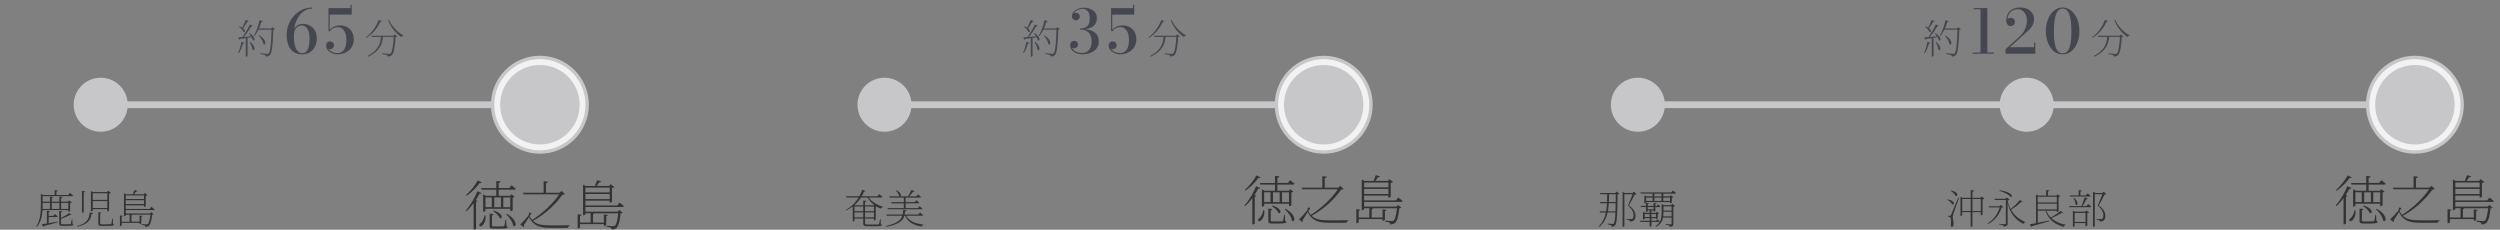 <?xml version="1.0" encoding="UTF-8"?>
<svg id="Layer_2" data-name="Layer 2" xmlns="http://www.w3.org/2000/svg" width="740" height="68" xmlns:xlink="http://www.w3.org/1999/xlink" viewBox="0 0 740 68">
  <rect x="0" y="0" width="740" height="68" fill="#808080" stroke="none"/>
  <defs>
    <clipPath id="clippath">
      <rect y="0" width="740" height="68" style="fill: none;"/>
    </clipPath>
  </defs>
  <g id="design">
    <g style="clip-path: url(#clippath);">
      <g>
        <line x1="29.81" y1="31" x2="160" y2="31" style="fill: none; stroke: #c7c7ca; stroke-miterlimit: 10; stroke-width: 2px;"/>
        <circle cx="29.81" cy="31" r="8" style="fill: #c7c7ca;"/>
        <g>
          <path d="M12.59,62.2c-.11,1.68-.47,3.53-1.66,4.94l-.19-.14c1.21-1.85,1.35-4.12,1.35-6.3v-3.32l.65.34h3.43v-1.45l.96.11c-.02.17-.14.29-.43.32v1.02h3.48l.5-.64s.59.46.97.8c-.04.12-.16.18-.32.18h-8.71v1.64h2.17v-1.49l.92.11c-.02.16-.13.26-.38.31v1.07h2.24v-1.49l.92.11c-.02.16-.13.26-.4.31v1.07h2.01l.35-.38.82.62c-.08.1-.3.19-.52.24v2.3c-.01.07-.29.2-.47.2h-.07v-.49h-7.64ZM14.4,66.06c.8-.13,1.73-.29,2.66-.46l.04.19c-.94.29-2.27.66-4.04,1.09-.05.16-.14.24-.25.26l-.44-.78c.35-.04.88-.12,1.51-.22v-3.73l.92.11c-.04.14-.13.25-.4.29v1.09h1.38l.46-.54s.52.4.83.71c-.02.13-.13.18-.29.18h-2.37v1.8ZM12.62,60.06v.62c0,.37,0,.76-.02,1.16h2.19v-1.79h-2.17ZM15.33,60.06v1.79h2.24v-1.79h-2.24ZM21.44,66.26c.22.07.28.13.28.24,0,.26-.31.36-2.03.36h-1.21c-.79,0-.95-.16-.95-.61v-3.83l.89.12c-.02.13-.14.24-.36.28v1.68c.88-.41,1.87-.98,2.4-1.43l.71.46c-.1.11-.18.13-.43.05-.59.38-1.69.88-2.67,1.19v1.38c0,.19.05.24.49.24h1.13c.53,0,.95-.01,1.09-.02.13-.01.17-.04.2-.13.06-.17.18-.78.28-1.38h.16l.04,1.42ZM18.1,60.06v1.79h2.12v-1.79h-2.12Z" style="fill: #333;"/>
          <path d="M22.81,66.9c2.99-.78,3.67-2.23,3.72-4.05l.98.22c-.05.18-.18.26-.43.26-.19,1.66-.97,3.05-4.19,3.77l-.08-.19ZM24.79,62.7c0,.1-.23.24-.43.24h-.1v-6.44l.96.12c-.04.17-.13.29-.43.32v5.76ZM27.45,62.36c0,.06-.22.2-.44.2h-.1v-6.02l.59.31h4.14l.36-.41.82.65c-.08.08-.29.18-.53.23v5.03c-.01.07-.28.23-.46.23h-.07v-.67h-4.31v.46ZM27.45,57.21v1.96h4.31v-1.96h-4.31ZM31.76,61.56v-2.05h-4.31v2.05h4.31ZM33.43,66.26c.23.07.29.13.29.25,0,.26-.32.36-2.22.36h-1.37c-.85,0-1.02-.16-1.02-.62v-3.42l.88.12c-.01.14-.13.25-.34.29v2.93c0,.18.05.23.54.23h1.28c.64,0,1.09-.01,1.26-.02.14-.01.18-.04.22-.16.07-.19.18-.85.28-1.52h.18l.02,1.57Z" style="fill: #333;"/>
          <path d="M37.23,62.15v1.04h7.18l.34-.38.74.61c-.07.08-.23.13-.47.16-.13,1.73-.49,2.87-.95,3.23-.28.23-.67.34-1.04.34,0-.16-.05-.32-.19-.42-.14-.08-.55-.16-.92-.2v-.23c.43.04,1.19.11,1.43.11.2,0,.31-.02.43-.12.29-.24.58-1.22.72-2.74h-5.27c-.04.11-.13.18-.32.2v1.86h2.4v-1.8l.88.11c-.02.13-.12.23-.35.28v1.92c0,.08-.22.22-.42.22h-.11v-.37h-5.29v.7c0,.08-.23.23-.43.23h-.1v-3.12l.86.11c-.02.13-.11.23-.34.28v1.46h2.36v-2.06h-1.15v.22c0,.06-.19.2-.43.2h-.1v-6.79l.59.31h2.06c.14-.38.34-.91.46-1.27l.92.24c-.06.16-.22.24-.46.23-.14.24-.35.54-.54.8h2.76l.35-.38.82.62c-.08.1-.28.18-.52.23v3.05c-.01.06-.29.22-.47.22h-.06v-.47h-5.39v1.06h7.06l.53-.65s.59.47.95.8c-.02.13-.13.19-.3.19h-8.24ZM37.23,57.84v1.07h5.39v-1.07h-5.39ZM42.62,60.38v-1.12h-5.39v1.12h5.39Z" style="fill: #333;"/>
        </g>
        <path d="M159.81,45c-7.72,0-14-6.28-14-14s6.28-14,14-14,14,6.28,14,14-6.28,14-14,14Z" style="fill: #f2f2f2; stroke: #c7c7ca; stroke-miterlimit: 10;"/>
        <circle cx="159.81" cy="31" r="11.76" style="fill: #c7c7ca;"/>
        <g>
          <path d="M142.56,57.15c-.1.18-.24.24-.61.19-.29.56-.67,1.22-1.14,1.91l.56.22c-.06.14-.22.24-.46.29v7.91c-.02.06-.32.27-.58.27h-.14v-7.79c-.64.85-1.36,1.7-2.15,2.38l-.19-.21c1.46-1.58,2.8-4,3.44-5.7l1.26.53ZM142.6,54.02c-.11.18-.24.24-.59.14-.82,1.14-2.32,2.72-3.86,3.78l-.19-.21c1.34-1.18,2.77-3.03,3.46-4.31l1.18.59ZM143.72,63.76c.18,1.46-.42,2.48-.86,2.91-.29.27-.74.45-.93.21-.14-.19-.02-.48.22-.69.54-.38,1.17-1.42,1.26-2.45l.3.02ZM146.9,55.66v-2.1l1.3.16c-.03.22-.21.38-.59.43v1.5h3.11l.69-.83s.77.61,1.26,1.06c-.05.18-.19.26-.42.26h-4.64v1.81h3.41l.37-.45.94.72c-.11.11-.27.21-.58.26v3.76c0,.06-.29.27-.59.27h-.11v-.7h-7.35v.59c0,.06-.24.27-.59.27h-.1v-5.12l.88.4h3.01v-1.81h-4.35l-.13-.48h4.48ZM143.7,61.32h1.87v-2.9h-1.87v2.9ZM149.89,66.89c.29.08.35.18.35.3,0,.35-.38.48-2.56.48h-1.55c-1.01,0-1.2-.19-1.2-.77v-3.68l1.15.16c-.02.19-.18.34-.45.38v3.01c0,.21.06.26.59.26h1.42c.69,0,1.2,0,1.38-.02.16-.02.21-.05.26-.18.1-.24.22-.99.34-1.76h.22l.05,1.81ZM146.1,62.33c3.04.83,2.69,2.69,1.84,2.21-.27-.7-1.23-1.58-2-2.05l.16-.16ZM148.28,58.43h-1.98v2.9h1.98v-2.9ZM148.98,58.43v2.9h2.06v-2.9h-2.06ZM149.99,63.29c3.46,1.92,2.83,4.27,1.94,3.57-.14-1.15-1.22-2.61-2.14-3.43l.21-.14Z" style="fill: #333;"/>
          <path d="M167.19,57.45c-.14.13-.32.16-.72.18-1.87,2.74-5.09,5.76-8.71,7.75,1.17,1.14,2.87,1.34,5.41,1.34,1.25,0,4.11,0,5.41-.05v.24c-.34.05-.51.26-.54.53h-4.91c-3.41,0-5.2-.51-6.55-3.19-.46.78-1.15,1.89-1.57,2.48.14.21.11.42,0,.54l-1.01-.83c.67-.64,1.76-1.83,2.4-2.61l.3-.96.64.22-.59.86c.22.45.48.83.75,1.15,3.02-1.9,6.26-4.9,7.99-7.57h-10.52l-.14-.48h6.08v-3.41l1.3.16c-.03.22-.21.38-.59.43v2.82h4.02l.61-.53.94.91Z" style="fill: #333;"/>
          <path d="M173.28,61.27v1.39h9.59l.45-.51.99.82c-.1.11-.3.18-.62.21-.18,2.3-.66,3.83-1.26,4.31-.37.3-.9.45-1.39.45,0-.21-.06-.43-.26-.56-.19-.11-.74-.21-1.23-.27l.02-.3c.56.05,1.57.14,1.89.14.27,0,.42-.03.58-.16.38-.32.77-1.63.96-3.65h-7.03c-.05.14-.18.24-.43.27v2.48h3.2v-2.4l1.17.14c-.03.18-.16.3-.46.37v2.56c0,.11-.29.29-.56.29h-.14v-.5h-7.06v.93c0,.11-.3.3-.58.3h-.13v-4.16l1.15.14c-.03.18-.14.3-.45.37v1.95h3.15v-2.75h-1.54v.29c0,.08-.26.27-.58.27h-.13v-9.06l.78.42h2.75c.19-.51.45-1.22.61-1.7l1.23.32c-.08.21-.29.32-.61.3-.19.32-.46.72-.72,1.07h3.68l.46-.51,1.09.83c-.11.13-.37.24-.69.3v4.07c-.02.08-.38.29-.62.29h-.08v-.62h-7.19v1.41h9.43l.7-.86s.78.62,1.26,1.07c-.03.18-.18.26-.4.26h-11ZM173.28,55.53v1.42h7.19v-1.42h-7.19ZM180.47,58.92v-1.49h-7.19v1.49h7.19Z" style="fill: #333;"/>
        </g>
        <g>
          <path d="M70.48,15.65c.4-.84.78-2.08.97-3.26l.88.25c-.05.14-.17.25-.41.25-.29,1.02-.72,2.12-1.25,2.87l-.19-.11ZM73.85,9.8c2.04,1.25,1.56,2.58.97,2.11-.05-.28-.18-.59-.35-.9-.36.06-.76.13-1.19.19v5.36c0,.06-.2.22-.46.22h-.07v-5.49c-.5.08-1.06.16-1.66.24-.06.14-.17.23-.29.24l-.23-.72c.29-.01.71-.04,1.22-.07.75-1.1,1.65-2.61,2.18-3.74l.89.37c-.06.13-.23.23-.47.19-.53.92-1.4,2.17-2.24,3.15.64-.05,1.38-.12,2.16-.19-.2-.32-.43-.64-.64-.88l.16-.08ZM73.63,6.25c-.05.12-.19.23-.43.2-.36.66-.83,1.38-1.25,1.91.85.68.58,1.39.11,1.1-.17-.53-.8-1.19-1.33-1.55l.13-.12c.35.12.64.26.85.41.35-.63.72-1.5,1.02-2.3l.9.35ZM74.07,12.38c1.82,1.55,1.28,2.92.71,2.38-.08-.71-.53-1.68-.88-2.3l.17-.07ZM81.39,8.66c-.08.1-.24.16-.49.18-.1,3.54-.35,6.66-.91,7.35-.31.37-.79.55-1.33.55,0-.17-.05-.35-.23-.44-.2-.11-.89-.23-1.44-.31l.02-.24c.64.07,1.75.19,2.04.19s.37-.04.52-.18c.47-.46.71-3.53.8-6.97h-3.89c-.35.72-.74,1.38-1.16,1.9l-.18-.12c.68-1.14,1.32-2.88,1.68-4.59l.97.26c-.05.13-.18.25-.42.25-.2.66-.44,1.32-.72,1.94h3.6l.36-.41.78.64ZM76.74,10.47c2.47,1.42,1.92,3.18,1.22,2.6-.07-.83-.77-1.9-1.38-2.51l.16-.1Z" style="fill: #444650;"/>
          <path d="M89.38,16.08c-.92,0-1.72-.22-2.4-.65-.67-.43-1.2-1.08-1.57-1.93-.37-.86-.55-1.91-.55-3.17,0-1.09.19-2.12.58-3.1.39-.97.93-1.84,1.62-2.59.69-.75,1.49-1.34,2.4-1.77.91-.43,1.89-.64,2.95-.64v.32c-.79,0-1.51.2-2.17.59-.66.39-1.23.93-1.71,1.6-.48.67-.85,1.43-1.11,2.27-.26.84-.39,1.71-.39,2.61l-.04,1.23c0,.63.04,1.24.13,1.82s.23,1.11.42,1.56c.19.46.44.82.75,1.09.31.27.69.41,1.15.41s.83-.12,1.11-.37c.28-.25.5-.57.66-.99s.26-.88.32-1.39c.06-.52.09-1.04.09-1.58,0-.84-.09-1.54-.27-2.11-.18-.57-.45-1-.79-1.29-.35-.29-.76-.44-1.26-.44s-.95.13-1.29.4c-.35.26-.6.64-.77,1.13s-.25,1.08-.25,1.76h-.3c0-.72.09-1.37.28-1.94.19-.57.5-1.02.95-1.35s1.05-.5,1.82-.5c.47,0,.94.08,1.41.25s.9.42,1.3.77c.4.35.71.79.95,1.34.24.55.36,1.2.36,1.97,0,.9-.17,1.7-.52,2.41-.35.71-.85,1.26-1.5,1.67-.65.41-1.44.61-2.36.61Z" style="fill: #444650;"/>
          <path d="M99.97,16.08c-.63,0-1.21-.12-1.73-.36-.52-.24-.94-.55-1.25-.94-.31-.39-.46-.81-.46-1.26,0-.41.11-.72.34-.94.23-.22.5-.32.83-.32.28,0,.54.09.79.28.25.19.38.48.38.87,0,.24-.06.44-.17.61-.11.17-.25.3-.43.39s-.37.14-.57.14c-.14,0-.27-.03-.41-.09-.14-.06-.26-.13-.37-.23-.11-.1-.2-.21-.27-.33-.07-.13-.1-.25-.1-.39h.35c0,.28.07.55.22.82.15.26.36.5.63.71.27.21.58.37.93.49.35.12.73.18,1.14.18.56,0,1.02-.12,1.38-.35.35-.23.63-.54.82-.93.19-.39.33-.81.4-1.27.08-.46.11-.92.11-1.37,0-.74-.1-1.39-.3-1.95-.2-.56-.49-1-.86-1.32s-.82-.48-1.35-.48c-.43,0-.8.06-1.12.19s-.57.28-.77.46-.34.35-.44.52h-.33c.1-.22.28-.46.56-.72.28-.26.64-.49,1.09-.68.45-.19,1-.29,1.64-.29.8,0,1.51.17,2.12.51.61.34,1.09.83,1.43,1.46.34.64.51,1.4.51,2.3,0,.58-.12,1.13-.35,1.65-.23.52-.56.97-.99,1.37-.43.39-.93.7-1.5.93-.58.22-1.21.34-1.91.34ZM97.24,9.22V2.4h6.51v-.98h.35v2.91h-6.51v4.89h-.35Z" style="fill: #444650;"/>
          <path d="M113.04,6.25c-.06.14-.16.2-.46.17-.72,1.62-2.16,3.61-4.16,4.8l-.13-.17c1.79-1.27,3.18-3.38,3.8-5.15l.95.35ZM116.8,10.16l.78.64c-.08.08-.24.14-.49.17-.14,2.53-.5,4.75-1.06,5.29-.31.32-.79.48-1.3.47,0-.16-.06-.34-.24-.43-.2-.1-.86-.22-1.39-.29v-.23c.64.06,1.74.17,2.03.17.26,0,.38-.02.53-.16.43-.37.74-2.47.89-4.87h-3.2c-.19,1.94-.79,4.17-4.38,5.87l-.17-.2c3.31-1.74,3.83-3.9,3.96-5.66h-2.67l-.11-.35h6.46l.36-.41ZM115.14,5.88c.73,1.83,2.57,3.68,4.25,4.59l-.04.12c-.23,0-.43.13-.55.38-1.59-1.05-3.19-2.96-3.89-4.98l.23-.12Z" style="fill: #444650;"/>
        </g>
        <line x1="261.81" y1="31" x2="392" y2="31" style="fill: none; stroke: #c7c7ca; stroke-miterlimit: 10; stroke-width: 2px;"/>
        <circle cx="261.81" cy="31" r="8" style="fill: #c7c7ca;"/>
        <g>
          <path d="M258.69,65.24v-.55h-2.64v1.38c0,.3.08.4.74.4h1.58c.78,0,1.35,0,1.56-.02.16-.02.22-.06.26-.16.08-.16.2-.78.32-1.45h.16l.04,1.5c.25.07.32.13.32.24,0,.31-.42.38-2.65.38h-1.63c-.98,0-1.24-.19-1.24-.78v-1.49h-2.59v.68s-.19.2-.44.2h-.07v-4.45c-.59.46-1.26.85-2.01,1.19l-.12-.14c1.7-.9,2.97-2.25,3.87-3.71h-3.6l-.11-.36h3.91c.36-.65.66-1.29.88-1.94l.97.34c-.07.16-.23.23-.46.2-.19.47-.42.94-.7,1.4h4.67l.52-.65s.59.46.97.82c-.04.13-.14.19-.31.19h-3.74c.88,1.31,2.67,2.3,4.21,2.74l-.02.14c-.3.02-.55.14-.64.4-.43-.16-.85-.36-1.25-.61-.07.04-.16.06-.24.07v3.81c-.01.07-.28.23-.46.23h-.07ZM252.93,62.52h2.59v-1.4h-2.59v1.4ZM255.52,64.33v-1.46h-2.59v1.46h2.59ZM254.84,58.46c-.49.79-1.13,1.56-1.9,2.23l.13.07h2.45v-1.42l.94.12c-.02.14-.14.26-.41.3v1h2.53l.13-.14c-.78-.59-1.44-1.32-1.91-2.16h-1.97ZM256.05,62.52h2.64v-1.4h-2.64v1.4ZM258.69,64.33v-1.46h-2.64v1.46h2.64Z" style="fill: #333;"/>
          <path d="M268.23,63.86c.88,1.59,2.58,2.31,5.1,2.6v.12c-.26.04-.44.22-.52.49-2.53-.46-4.04-1.32-4.87-3.21h-.24c-.41,1.46-1.52,2.5-5.3,3.27l-.11-.25c3.23-.78,4.37-1.69,4.8-3.02h-4.62l-.11-.36h4.83c.08-.42.13-.86.16-1.37l.97.12c-.02.16-.16.29-.42.31-.04.32-.07.64-.12.94h4.05l.5-.6s.56.44.92.77c-.04.13-.14.19-.31.19h-4.73ZM267.52,61.62v-1.42h-3.63l-.08-.36h3.72v-1.36h-4.19l-.11-.36h3.12c-.06-.01-.12-.04-.18-.08-.11-.54-.62-1.25-1.04-1.66l.14-.08c1.6.72,1.56,1.74,1.18,1.82h2.29c.38-.56.78-1.32,1.04-1.9l.95.35c-.06.13-.22.22-.47.19-.29.41-.73.92-1.16,1.36h2.12l.49-.59s.55.42.9.76c-.02.13-.13.19-.3.19h-4.26v1.36h2.69l.47-.58s.54.42.88.74c-.04.13-.14.19-.31.19h-3.72v1.42h3.63l.47-.58s.55.42.9.74c-.04.12-.14.18-.31.18h-9.99l-.11-.35h4.88Z" style="fill: #333;"/>
        </g>
        <path d="M391.81,45c-7.72,0-14-6.28-14-14s6.28-14,14-14,14,6.28,14,14-6.28,14-14,14Z" style="fill: #f2f2f2; stroke: #c7c7ca; stroke-miterlimit: 10;"/>
        <circle cx="391.81" cy="31" r="11.76" style="fill: #c7c7ca;"/>
        <g>
          <path d="M373.06,55.65c-.1.18-.24.24-.61.19-.29.56-.67,1.22-1.14,1.91l.56.22c-.06.14-.22.24-.46.29v7.91c-.02.06-.32.27-.58.27h-.14v-7.79c-.64.85-1.36,1.7-2.15,2.38l-.19-.21c1.46-1.58,2.8-4,3.44-5.7l1.26.53ZM373.1,52.52c-.11.18-.24.24-.59.14-.82,1.14-2.32,2.72-3.86,3.78l-.19-.21c1.34-1.18,2.77-3.03,3.46-4.31l1.19.59ZM374.22,62.26c.18,1.46-.42,2.48-.86,2.91-.29.27-.74.45-.93.21-.14-.19-.02-.48.22-.69.54-.38,1.17-1.42,1.27-2.45l.3.02ZM377.4,54.16v-2.1l1.3.16c-.03.22-.21.38-.59.43v1.5h3.11l.69-.83s.77.61,1.26,1.06c-.05.18-.19.26-.42.26h-4.64v1.81h3.41l.37-.45.94.72c-.11.11-.27.21-.58.26v3.76c0,.06-.29.27-.59.27h-.11v-.7h-7.35v.59c0,.06-.24.27-.59.27h-.1v-5.12l.88.4h3.01v-1.81h-4.35l-.13-.48h4.48ZM374.2,59.82h1.87v-2.9h-1.87v2.9ZM380.39,65.39c.29.08.35.18.35.3,0,.35-.38.48-2.56.48h-1.55c-1.01,0-1.2-.19-1.2-.77v-3.68l1.15.16c-.02.19-.18.34-.45.38v3.01c0,.21.06.26.59.26h1.42c.69,0,1.2,0,1.38-.02.16-.02.21-.05.26-.18.1-.24.22-.99.34-1.76h.22l.05,1.81ZM376.6,60.83c3.04.83,2.69,2.69,1.84,2.21-.27-.7-1.23-1.58-2-2.05l.16-.16ZM378.78,56.93h-1.98v2.9h1.98v-2.9ZM379.48,56.93v2.9h2.06v-2.9h-2.06ZM380.49,61.79c3.46,1.92,2.83,4.27,1.94,3.57-.14-1.15-1.22-2.61-2.14-3.43l.21-.14Z" style="fill: #333;"/>
          <path d="M397.69,55.95c-.14.13-.32.16-.72.18-1.87,2.74-5.09,5.76-8.71,7.75,1.17,1.14,2.87,1.34,5.41,1.34,1.25,0,4.11,0,5.41-.05v.24c-.34.05-.51.26-.54.53h-4.91c-3.41,0-5.2-.51-6.55-3.19-.46.78-1.15,1.89-1.57,2.48.14.21.11.42,0,.54l-1.01-.83c.67-.64,1.76-1.83,2.4-2.61l.3-.96.64.22-.59.86c.22.45.48.83.75,1.15,3.02-1.9,6.26-4.9,7.99-7.57h-10.52l-.14-.48h6.08v-3.41l1.3.16c-.03.22-.21.38-.59.43v2.82h4.02l.61-.53.94.91Z" style="fill: #333;"/>
          <path d="M403.78,59.77v1.39h9.59l.45-.51.99.82c-.1.11-.3.18-.62.21-.18,2.3-.66,3.83-1.27,4.31-.37.3-.9.45-1.39.45,0-.21-.06-.43-.26-.56-.19-.11-.74-.21-1.23-.27l.02-.3c.56.05,1.57.14,1.89.14.27,0,.42-.03.58-.16.38-.32.77-1.63.96-3.65h-7.03c-.05.14-.18.24-.43.27v2.48h3.2v-2.4l1.17.14c-.03.18-.16.3-.46.37v2.56c0,.11-.29.29-.56.29h-.14v-.5h-7.06v.93c0,.11-.3.3-.58.3h-.13v-4.16l1.15.14c-.03.18-.14.3-.45.37v1.95h3.15v-2.75h-1.54v.29c0,.08-.26.27-.58.27h-.13v-9.06l.79.42h2.75c.19-.51.45-1.22.61-1.7l1.23.32c-.08.21-.29.32-.61.3-.19.32-.46.72-.72,1.07h3.68l.46-.51,1.09.83c-.11.13-.37.24-.69.3v4.07c-.02.08-.38.29-.62.29h-.08v-.62h-7.19v1.41h9.43l.7-.86s.79.62,1.27,1.07c-.03.18-.18.26-.4.26h-11ZM403.78,54.03v1.42h7.19v-1.42h-7.19ZM410.97,57.42v-1.49h-7.19v1.49h7.19Z" style="fill: #333;"/>
        </g>
        <g>
          <path d="M302.83,15.65c.4-.84.78-2.08.97-3.26l.88.25c-.05.14-.17.25-.41.25-.29,1.02-.72,2.12-1.25,2.87l-.19-.11ZM306.21,9.8c2.04,1.25,1.56,2.58.97,2.11-.05-.28-.18-.59-.35-.9-.36.06-.76.13-1.19.19v5.36c0,.06-.2.22-.46.22h-.07v-5.49c-.5.08-1.06.16-1.66.24-.06.14-.17.23-.29.24l-.23-.72c.29-.01.71-.04,1.22-.07.75-1.1,1.65-2.61,2.18-3.74l.89.37c-.06.13-.23.23-.47.19-.53.92-1.4,2.17-2.24,3.15.64-.05,1.38-.12,2.16-.19-.2-.32-.43-.64-.64-.88l.16-.08ZM305.98,6.25c-.05.12-.19.23-.43.2-.36.66-.83,1.38-1.25,1.91.85.68.58,1.39.11,1.1-.17-.53-.8-1.19-1.33-1.55l.13-.12c.35.12.64.26.85.41.35-.63.72-1.5,1.02-2.3l.9.35ZM306.42,12.38c1.82,1.55,1.28,2.92.71,2.38-.08-.71-.53-1.68-.88-2.3l.17-.07ZM313.74,8.66c-.08.1-.24.16-.49.18-.1,3.54-.35,6.66-.91,7.35-.31.37-.79.55-1.33.55,0-.17-.05-.35-.23-.44-.2-.11-.89-.23-1.44-.31l.02-.24c.64.07,1.75.19,2.04.19s.37-.04.52-.18c.47-.46.71-3.53.8-6.97h-3.89c-.35.72-.74,1.38-1.16,1.9l-.18-.12c.68-1.14,1.32-2.88,1.68-4.59l.97.26c-.05.13-.18.25-.42.25-.2.66-.44,1.32-.72,1.94h3.6l.36-.41.78.64ZM309.1,10.47c2.47,1.42,1.92,3.18,1.22,2.6-.07-.83-.77-1.9-1.38-2.51l.16-.1Z" style="fill: #444650;"/>
          <path d="M320.6,16.08c-.88,0-1.6-.13-2.16-.4-.56-.27-.98-.61-1.26-1.02-.28-.41-.41-.85-.41-1.3,0-.4.12-.72.35-.94.23-.22.52-.34.86-.34.31,0,.56.1.77.3.21.2.32.47.32.83,0,.22-.05.4-.16.56-.11.16-.25.28-.42.37s-.36.13-.56.13-.38-.04-.55-.12-.31-.19-.42-.33c-.11-.14-.16-.29-.16-.47h.34c0,.41.13.8.38,1.15.25.35.61.64,1.07.85s1,.32,1.62.32c.68,0,1.24-.15,1.67-.46.43-.31.74-.72.95-1.24.2-.52.3-1.09.3-1.71,0-.36-.04-.74-.13-1.15s-.25-.78-.49-1.14c-.24-.35-.58-.64-1.04-.87-.45-.23-1.04-.34-1.77-.34v-.22c1.09,0,1.99.1,2.7.3.72.2,1.28.48,1.7.82.41.35.71.75.88,1.2.17.45.26.92.26,1.42,0,.58-.12,1.11-.36,1.57-.24.47-.57.87-1,1.19-.43.33-.92.58-1.48.75-.56.17-1.16.26-1.79.26ZM319.68,8.65v-.22c.68,0,1.22-.1,1.61-.3.39-.2.68-.46.86-.77.18-.32.3-.66.34-1.03.04-.37.07-.72.07-1.05,0-.38-.04-.73-.13-1.05s-.23-.61-.41-.85-.4-.43-.67-.56-.57-.2-.91-.2-.67.05-.99.15c-.33.1-.63.25-.9.44-.27.19-.49.42-.65.68-.17.26-.25.55-.25.87h-.34c0-.2.06-.38.18-.52.12-.14.27-.25.45-.33.18-.08.35-.11.53-.11.2,0,.38.04.56.13s.32.21.42.36c.11.16.16.36.16.59,0,.26-.06.47-.18.64s-.27.29-.45.37c-.18.08-.35.12-.52.12-.2,0-.39-.05-.57-.14-.18-.1-.32-.24-.43-.42-.11-.19-.17-.41-.17-.67,0-.34.09-.66.28-.96.19-.31.44-.57.77-.8.33-.23.7-.41,1.12-.55.42-.13.85-.2,1.31-.2.5,0,.99.06,1.45.19.46.13.88.32,1.25.57.37.25.66.57.88.95s.32.82.32,1.31c0,.45-.07.88-.2,1.28-.14.41-.38.77-.74,1.08-.36.32-.86.57-1.52.75-.66.18-1.5.27-2.54.27Z" style="fill: #444650;"/>
          <path d="M331.62,16.08c-.63,0-1.21-.12-1.73-.36-.52-.24-.94-.55-1.25-.94-.31-.39-.46-.81-.46-1.26,0-.41.11-.72.34-.94.23-.22.5-.32.83-.32.28,0,.54.09.79.28.25.19.38.48.38.87,0,.24-.06.44-.17.61-.11.17-.25.3-.43.39s-.37.14-.57.14c-.14,0-.27-.03-.41-.09-.14-.06-.26-.13-.37-.23-.11-.1-.2-.21-.27-.33-.07-.13-.1-.25-.1-.39h.35c0,.28.07.55.22.82.15.26.36.5.63.71.27.21.58.37.93.49.35.12.73.18,1.14.18.56,0,1.02-.12,1.38-.35.35-.23.63-.54.82-.93.19-.39.33-.81.4-1.27.08-.46.11-.92.11-1.37,0-.74-.1-1.39-.3-1.95-.2-.56-.49-1-.86-1.32s-.82-.48-1.35-.48c-.43,0-.8.06-1.12.19s-.57.28-.77.46-.34.35-.44.52h-.33c.1-.22.28-.46.56-.72.28-.26.64-.49,1.09-.68.45-.19,1-.29,1.64-.29.8,0,1.51.17,2.12.51.61.34,1.09.83,1.43,1.46.34.64.51,1.4.51,2.3,0,.58-.12,1.13-.35,1.65-.23.52-.56.97-.99,1.37-.43.39-.93.7-1.5.93-.58.22-1.21.34-1.91.34ZM328.88,9.22V2.4h6.51v-.98h.35v2.91h-6.51v4.89h-.35Z" style="fill: #444650;"/>
          <path d="M344.69,6.25c-.06.14-.16.2-.46.17-.72,1.62-2.16,3.61-4.16,4.8l-.13-.17c1.79-1.27,3.18-3.38,3.8-5.15l.95.35ZM348.45,10.16l.78.64c-.08.08-.24.14-.49.17-.14,2.53-.5,4.75-1.06,5.29-.31.32-.79.48-1.3.47,0-.16-.06-.34-.24-.43-.2-.1-.86-.22-1.39-.29v-.23c.64.06,1.74.17,2.03.17.26,0,.38-.02.53-.16.43-.37.74-2.47.89-4.87h-3.2c-.19,1.94-.79,4.17-4.38,5.87l-.17-.2c3.31-1.74,3.83-3.9,3.96-5.66h-2.67l-.11-.35h6.46l.36-.41ZM346.79,5.88c.73,1.83,2.57,3.68,4.25,4.59l-.04.12c-.23,0-.43.13-.55.38-1.59-1.05-3.19-2.96-3.89-4.98l.23-.12Z" style="fill: #444650;"/>
        </g>
        <line x1="484.81" y1="31" x2="715" y2="31" style="fill: none; stroke: #c7c7ca; stroke-miterlimit: 10; stroke-width: 2px;"/>
        <circle cx="484.81" cy="31" r="8" style="fill: #c7c7ca;"/>
        <g>
          <path d="M478.5,56.69l.8.66c-.1.1-.24.16-.49.19-.04,5.44-.18,8.29-.64,9-.26.41-.72.59-1.15.59,0-.18-.02-.35-.18-.47-.14-.08-.55-.18-.95-.24v-.24c.48.05,1.15.12,1.38.12.25,0,.31-.02.43-.17.24-.28.38-1.36.46-3.23h-2.31c-.36,1.62-1.06,3.06-2.41,4.26l-.19-.2c1.16-1.16,1.78-2.54,2.1-4.05h-1.74l-.11-.35h1.92c.14-.77.21-1.57.25-2.4h-1.97l-.11-.36h2.1c.02-.76.02-1.54.04-2.32h-2.06l-.11-.36h4.58l.36-.43ZM478.17,62.55c.04-.7.05-1.5.06-2.4h-2.03c-.05.83-.13,1.63-.28,2.4h2.24ZM476.29,57.48c-.01.79-.02,1.56-.06,2.32h2.02c.01-.71.01-1.49.02-2.32h-1.98ZM484.4,57.49c-.08.1-.26.12-.54.12-.4.82-1.2,2.4-1.69,3.17,1.42,1.07,1.93,2.09,1.93,3.07.01,1.16-.43,1.67-1.64,1.74,0-.19-.06-.32-.17-.4-.12-.07-.42-.12-.78-.14v-.2h1.25c.14,0,.23-.01.35-.07.28-.14.42-.43.42-1,0-.96-.47-1.92-1.64-2.96.36-.78.96-2.3,1.36-3.33h-2.43v9.44s-.19.22-.46.22h-.07v-10.39l.67.37h2.29l.42-.41.74.78Z" style="fill: #333;"/>
          <path d="M495.19,56.38s.55.43.92.75c-.04.13-.16.19-.31.19h-3.45v.8h1.87l.34-.35.77.58c-.07.08-.26.18-.47.22v1.39c-.01.07-.28.22-.46.22h-.07v-.36h-7.06v.25s0,.01-.01.02l.84.11c-.03.12-.12.22-.35.26v.48h1.7v-.85l.89.11c-.02.13-.12.23-.35.26v.48h.4l.38-.43s.42.32.71.59c-.02.13-.13.19-.3.19h-1.19v1.15c0,.08-.23.22-.43.22h-.11v-.37h-.62v.72h1.25l.32-.34.71.55c-.06.07-.23.17-.4.19v1.17c-.01.07-.29.22-.47.22h-.07v-.22h-1.34v.77h1.31l.4-.46s.46.33.74.62c-.02.13-.13.19-.3.19h-2.15v1.19c0,.06-.19.2-.46.2h-.07v-1.39h-2.73l-.1-.36h2.83v-.77h-1.44v.22s-.24.18-.46.18h-.08v-2.27l.59.29h1.39v-.72h-.55v.22c0,.08-.22.22-.42.22h-.11v-1.43h-1.51l-.1-.35h1.61v-.82c-.08.06-.25.12-.4.12h-.08v-2.41l.6.29h1.82v-.8h-3.5l-.11-.35h9.15l.49-.6ZM488.29,64.23v-.86h-1.44v.86h1.44ZM487.26,59.47h1.89v-.98h-1.89v.98ZM487.74,61.3v.64h1.7v-.64h-1.7ZM488.82,63.37v.86h1.34v-.86h-1.34ZM491.8,57.33h-2.12v.8h2.12v-.8ZM489.68,59.47h2.12v-.98h-2.12v.98ZM494.98,60.31l.86.66c-.07.08-.29.18-.52.22v5.01c0,.5-.11.85-1.04.95-.04-.17-.11-.32-.26-.42-.17-.1-.49-.18-1.01-.23v-.2s1.22.1,1.49.1c.24,0,.29-.07.29-.25v-1.74h-2.52c-.21,1.02-.74,2.01-2.08,2.75l-.16-.18c1.56-1.1,1.82-2.5,1.82-4.02v-2.57l.65.34h2.17l.3-.41ZM494.79,64.05v-1.37h-2.4v.25c0,.36-.01.74-.06,1.12h2.46ZM492.34,58.49v.98h1.98v-.98h-1.98ZM492.39,61.07v1.27h2.4v-1.27h-2.4Z" style="fill: #333;"/>
        </g>
        <circle cx="599.91" cy="31" r="8" style="fill: #c7c7ca;"/>
        <g>
          <path d="M576.54,59.02c2.28.36,2.04,1.82,1.33,1.46-.22-.48-.89-1.04-1.45-1.33l.12-.13ZM579.9,58.53c-.52,1.49-1.55,4.28-1.71,4.82-.11.36-.18.71-.18,1,0,.49.29,1.09.24,2.04-.02.48-.19.76-.52.76-.2,0-.28-.24-.28-.59.14-1.21.06-2.09-.19-2.25-.14-.11-.3-.13-.56-.16v-.28h.52c.12,0,.17-.01.28-.25q.19-.41,2.17-5.15l.24.06ZM577.53,56.37c2.34.49,2.03,2,1.31,1.62-.18-.53-.88-1.16-1.43-1.5l.12-.12ZM587.37,58.78c-.08.1-.29.19-.53.24v4.52c-.01.07-.28.23-.46.23h-.07v-.97h-2.47v4.1c0,.12-.24.25-.41.25h-.12v-4.35h-2.49v.92c0,.06-.22.19-.44.19h-.08v-5.67l.59.31h2.43v-2.29l1.04.12c-.05.2-.16.35-.52.38v1.79h2.35l.36-.4.82.62ZM583.32,62.45v-3.55h-2.49v3.55h2.49ZM586.32,62.45v-3.55h-2.47v3.55h2.47Z" style="fill: #333;"/>
          <path d="M592.98,61.3c-.1.1-.22.13-.49.14-.64,1.92-1.81,3.73-4.01,4.86l-.12-.19c1.81-1.1,3-2.87,3.54-4.71h-3.14l-.11-.35h3.23l.42-.38.68.64ZM598.71,59.71c-.08.12-.19.16-.46.07-.66.68-1.86,1.63-2.99,2.29,1.06,1.87,2.63,2.95,4.22,3.67l-.02.12c-.24.01-.43.18-.53.44-2.11-1.16-3.84-2.79-4.67-6.13v5.98c0,.47-.11.83-1.13.94-.04-.17-.11-.31-.28-.41-.2-.1-.56-.17-1.15-.23v-.2s1.4.12,1.69.12c.26,0,.34-.08.34-.3v-6.87h-3.26l-.11-.36h3.24l.32-.42.91.67c-.08.11-.31.22-.58.26v.04c.2.95.5,1.76.89,2.47,1-.75,2.13-1.87,2.71-2.65l.84.49ZM591.86,56.31c4.01.53,4.04,2.19,3.3,1.94-.48-.56-1.69-1.33-3.35-1.74l.05-.2Z" style="fill: #333;"/>
          <path d="M610.7,62.97c-.08.12-.19.14-.44.05-.7.44-1.94,1.08-3.03,1.54,1.06.98,2.48,1.63,4.22,1.98l-.02.12c-.26.02-.47.2-.56.49-2.78-.76-4.57-2.22-5.41-4.8h-2.28v3.6c1-.19,2.17-.43,3.37-.68l.05.22c-1.24.35-2.88.85-5.07,1.42-.05.14-.16.24-.26.28l-.4-.82c.41-.06,1.03-.17,1.79-.31v-8.49l.67.32h2.34v-1.64l.92.1c-.02.16-.13.26-.4.31v1.24h2.51l.36-.4.8.62c-.07.1-.28.19-.52.24v4.19c-.01.07-.29.2-.46.2h-.07v-.38h-3.08c.31.79.75,1.46,1.32,2.03,1-.56,2.23-1.39,2.88-1.96l.78.55ZM603.17,58.23v1.7h5.64v-1.7h-5.64ZM603.17,61.99h5.64v-1.71h-5.64v1.71Z" style="fill: #333;"/>
          <path d="M618.09,60.37s.58.44.92.78c-.04.13-.14.19-.31.19h-6.13l-.1-.35h3.66c.31-.74.68-1.79.9-2.55l.98.29c-.05.13-.19.24-.44.23-.28.6-.72,1.39-1.15,2.04h1.18l.49-.62ZM612.66,57.83h2.6v-1.55l.97.11c-.02.17-.16.29-.44.32v1.12h1.64l.49-.61s.56.44.91.77c-.04.13-.14.19-.3.19h-5.78l-.1-.35ZM617.54,62.27l.82.62c-.07.1-.29.19-.52.24v3.63c-.01.07-.28.22-.46.22h-.07v-.95h-3.21v.9s-.2.19-.43.19h-.1v-4.76l.59.29h3.03l.35-.38ZM613.87,58.5c1.62,1.34,1.03,2.62.52,2.11-.01-.65-.37-1.51-.68-2.04l.17-.07ZM617.32,65.69v-2.67h-3.21v2.67h3.21ZM623.47,57.49c-.08.1-.26.12-.54.12-.4.82-1.2,2.4-1.69,3.17,1.43,1.07,1.94,2.09,1.94,3.07.01,1.16-.43,1.67-1.66,1.74,0-.19-.05-.32-.16-.4-.12-.07-.43-.12-.79-.14v-.2h1.26c.14,0,.23-.01.35-.07.28-.14.42-.43.42-1,0-.96-.47-1.92-1.66-2.96.36-.78.96-2.3,1.36-3.33h-2.24v9.44c0,.06-.19.22-.46.22h-.07v-10.39l.67.37h2.1l.42-.41.74.78Z" style="fill: #333;"/>
        </g>
        <path d="M714.81,45c-7.72,0-14-6.28-14-14s6.28-14,14-14,14,6.28,14,14-6.28,14-14,14Z" style="fill: #f2f2f2; stroke: #c7c7ca; stroke-miterlimit: 10;"/>
        <circle cx="714.81" cy="31" r="11.76" style="fill: #c7c7ca;"/>
        <g>
          <path d="M696.06,55.65c-.1.18-.24.24-.61.19-.29.56-.67,1.22-1.14,1.91l.56.22c-.06.14-.22.24-.46.29v7.91c-.02.06-.32.27-.58.27h-.14v-7.79c-.64.85-1.36,1.7-2.15,2.38l-.19-.21c1.46-1.58,2.8-4,3.44-5.7l1.26.53ZM696.1,52.52c-.11.18-.24.24-.59.14-.82,1.14-2.32,2.72-3.86,3.78l-.19-.21c1.34-1.18,2.77-3.03,3.46-4.31l1.19.59ZM697.22,62.26c.18,1.46-.42,2.48-.86,2.91-.29.27-.74.45-.93.21-.14-.19-.02-.48.22-.69.54-.38,1.17-1.42,1.27-2.45l.3.02ZM700.4,54.16v-2.1l1.3.16c-.03.22-.21.38-.59.43v1.5h3.11l.69-.83s.77.61,1.26,1.06c-.05.18-.19.26-.42.26h-4.64v1.81h3.41l.37-.45.94.72c-.11.11-.27.21-.58.26v3.76c0,.06-.29.27-.59.27h-.11v-.7h-7.35v.59c0,.06-.24.27-.59.27h-.1v-5.12l.88.4h3.01v-1.81h-4.35l-.13-.48h4.48ZM697.2,59.82h1.87v-2.9h-1.87v2.9ZM703.39,65.39c.29.08.35.18.35.3,0,.35-.38.48-2.56.48h-1.55c-1.01,0-1.2-.19-1.2-.77v-3.68l1.15.16c-.02.19-.18.34-.45.38v3.01c0,.21.06.26.59.26h1.42c.69,0,1.2,0,1.38-.02.16-.02.21-.05.26-.18.1-.24.22-.99.34-1.76h.22l.05,1.81ZM699.6,60.83c3.04.83,2.69,2.69,1.84,2.21-.27-.7-1.23-1.58-2-2.05l.16-.16ZM701.78,56.93h-1.98v2.9h1.98v-2.9ZM702.48,56.93v2.9h2.06v-2.9h-2.06ZM703.49,61.79c3.46,1.92,2.83,4.27,1.94,3.57-.14-1.15-1.22-2.61-2.14-3.43l.21-.14Z" style="fill: #333;"/>
          <path d="M720.69,55.95c-.14.13-.32.16-.72.18-1.87,2.74-5.09,5.76-8.71,7.75,1.17,1.14,2.87,1.34,5.41,1.34,1.25,0,4.11,0,5.41-.05v.24c-.34.05-.51.26-.54.53h-4.91c-3.41,0-5.2-.51-6.55-3.19-.46.78-1.15,1.89-1.57,2.48.14.21.11.42,0,.54l-1.01-.83c.67-.64,1.76-1.83,2.4-2.61l.3-.96.64.22-.59.86c.22.45.48.83.75,1.15,3.02-1.9,6.26-4.9,7.99-7.57h-10.52l-.14-.48h6.08v-3.41l1.3.16c-.03.22-.21.38-.59.43v2.82h4.02l.61-.53.94.91Z" style="fill: #333;"/>
          <path d="M726.78,59.77v1.39h9.59l.45-.51.99.82c-.1.11-.3.18-.62.21-.18,2.3-.66,3.83-1.27,4.31-.37.3-.9.45-1.39.45,0-.21-.06-.43-.26-.56-.19-.11-.74-.21-1.23-.27l.02-.3c.56.05,1.57.14,1.89.14.27,0,.42-.03.58-.16.38-.32.77-1.63.96-3.65h-7.03c-.05.14-.18.24-.43.27v2.48h3.2v-2.4l1.17.14c-.03.18-.16.3-.46.37v2.56c0,.11-.29.29-.56.29h-.14v-.5h-7.06v.93c0,.11-.3.3-.58.3h-.13v-4.16l1.15.14c-.03.18-.14.3-.45.37v1.95h3.15v-2.75h-1.54v.29c0,.08-.26.27-.58.27h-.13v-9.06l.79.42h2.75c.19-.51.45-1.22.61-1.7l1.23.32c-.08.21-.29.32-.61.3-.19.32-.46.72-.72,1.07h3.68l.46-.51,1.09.83c-.11.13-.37.24-.69.3v4.07c-.02.08-.38.29-.62.29h-.08v-.62h-7.19v1.41h9.43l.7-.86s.79.62,1.27,1.07c-.03.18-.18.26-.4.26h-11ZM726.78,54.03v1.42h7.19v-1.42h-7.19ZM733.97,57.42v-1.49h-7.19v1.49h7.19Z" style="fill: #333;"/>
        </g>
        <g>
          <path d="M569.53,15.65c.4-.84.78-2.08.97-3.26l.88.25c-.05.14-.17.25-.41.25-.29,1.02-.72,2.12-1.25,2.87l-.19-.11ZM572.9,9.8c2.04,1.25,1.56,2.58.97,2.11-.05-.28-.18-.59-.35-.9-.36.06-.76.13-1.19.19v5.36c0,.06-.2.22-.46.22h-.07v-5.49c-.5.08-1.06.16-1.66.24-.06.14-.17.23-.29.24l-.23-.72c.29-.01.71-.04,1.22-.07.75-1.1,1.65-2.61,2.18-3.74l.89.37c-.06.13-.23.23-.47.19-.53.92-1.4,2.17-2.24,3.15.64-.05,1.38-.12,2.16-.19-.2-.32-.43-.64-.64-.88l.16-.08ZM572.67,6.25c-.05.12-.19.23-.43.2-.36.66-.83,1.38-1.25,1.91.85.68.58,1.39.11,1.1-.17-.53-.8-1.19-1.33-1.55l.13-.12c.35.12.64.26.85.41.35-.63.72-1.5,1.02-2.3l.9.35ZM573.11,12.38c1.82,1.55,1.28,2.92.71,2.38-.08-.71-.53-1.68-.88-2.3l.17-.07ZM580.43,8.66c-.08.1-.24.16-.49.18-.1,3.54-.35,6.66-.91,7.35-.31.37-.79.55-1.33.55,0-.17-.05-.35-.23-.44-.2-.11-.89-.23-1.44-.31l.02-.24c.64.07,1.75.19,2.04.19s.37-.04.52-.18c.47-.46.71-3.53.8-6.97h-3.89c-.35.72-.74,1.38-1.16,1.9l-.18-.12c.68-1.14,1.32-2.88,1.68-4.59l.97.26c-.05.13-.18.25-.42.25-.2.66-.44,1.32-.72,1.94h3.6l.36-.41.78.64ZM575.79,10.47c2.47,1.42,1.92,3.18,1.22,2.6-.07-.83-.77-1.9-1.38-2.51l.16-.1Z" style="fill: #444650;"/>
          <path d="M583.9,15.9v-.35h6.34v.35h-6.34ZM586.23,15.8V2.75h-2.03v-.35h4.05v13.4h-2.02Z" style="fill: #444650;"/>
          <path d="M593.64,15.9v-1.35l4.04-3.63c.75-.67,1.32-1.42,1.7-2.25s.58-1.69.58-2.57c0-.65-.11-1.23-.34-1.74-.23-.5-.54-.9-.94-1.19-.4-.29-.86-.43-1.37-.43-.62,0-1.17.14-1.65.42-.48.28-.85.69-1.12,1.22-.26.53-.37,1.15-.32,1.88h-.32c0-.17.06-.33.18-.48.12-.15.29-.27.49-.37.2-.1.41-.14.63-.14.2,0,.4.05.58.14.19.1.34.23.46.41s.18.38.18.61c0,.26-.06.49-.17.68-.11.19-.27.34-.46.45-.19.11-.41.16-.64.16s-.45-.06-.63-.18c-.19-.12-.34-.29-.46-.51-.11-.22-.17-.48-.18-.77-.05-.79.08-1.48.39-2.09.31-.61.79-1.09,1.42-1.43.63-.35,1.4-.52,2.31-.52s1.6.16,2.21.48c.61.32,1.07.74,1.39,1.25.31.52.47,1.08.47,1.69,0,.47-.06.89-.19,1.26s-.3.72-.52,1.03c-.22.31-.46.6-.72.86-.26.26-.53.51-.8.75l-4.92,4.44h7.17v-1.35h.35v3.28h-8.79Z" style="fill: #444650;"/>
          <path d="M610.54,16.08c-.74,0-1.42-.18-2.03-.53-.61-.35-1.13-.85-1.57-1.49-.44-.64-.77-1.37-1.01-2.21-.24-.84-.36-1.74-.36-2.7s.13-1.87.38-2.7.6-1.57,1.05-2.21.97-1.13,1.58-1.49c.6-.35,1.25-.53,1.96-.53s1.35.18,1.96.53c.6.35,1.13.85,1.58,1.49s.8,1.37,1.05,2.21.37,1.74.37,2.7-.12,1.87-.35,2.7-.57,1.57-1.01,2.21c-.44.64-.96,1.13-1.57,1.49-.61.35-1.29.53-2.03.53ZM610.54,15.76c.57,0,1.02-.18,1.36-.54.34-.36.6-.86.78-1.48.18-.62.3-1.33.36-2.12.06-.79.09-1.61.09-2.46s-.04-1.67-.11-2.46-.21-1.5-.39-2.12c-.19-.62-.45-1.12-.79-1.48s-.77-.54-1.3-.54-.95.18-1.29.54-.6.86-.79,1.48-.32,1.33-.4,2.12c-.08.79-.11,1.61-.11,2.46s.03,1.67.09,2.46c.06.79.18,1.5.36,2.12.18.62.44,1.12.78,1.48.34.36.79.54,1.36.54Z" style="fill: #444650;"/>
          <path d="M624,6.25c-.06.14-.16.2-.46.17-.72,1.62-2.16,3.61-4.16,4.8l-.13-.17c1.79-1.27,3.18-3.38,3.8-5.15l.95.35ZM627.76,10.16l.78.64c-.08.08-.24.14-.49.17-.14,2.53-.5,4.75-1.06,5.29-.31.32-.79.48-1.3.47,0-.16-.06-.34-.24-.43-.2-.1-.86-.22-1.39-.29v-.23c.64.06,1.74.17,2.03.17.26,0,.38-.02.53-.16.43-.37.74-2.47.89-4.87h-3.2c-.19,1.94-.79,4.17-4.38,5.87l-.17-.2c3.31-1.74,3.83-3.9,3.96-5.66h-2.67l-.11-.35h6.46l.36-.41ZM626.1,5.88c.73,1.83,2.57,3.68,4.25,4.59l-.04.12c-.23,0-.43.13-.55.38-1.59-1.05-3.19-2.96-3.89-4.98l.23-.12Z" style="fill: #444650;"/>
        </g>
      </g>
    </g>
  </g>
</svg>